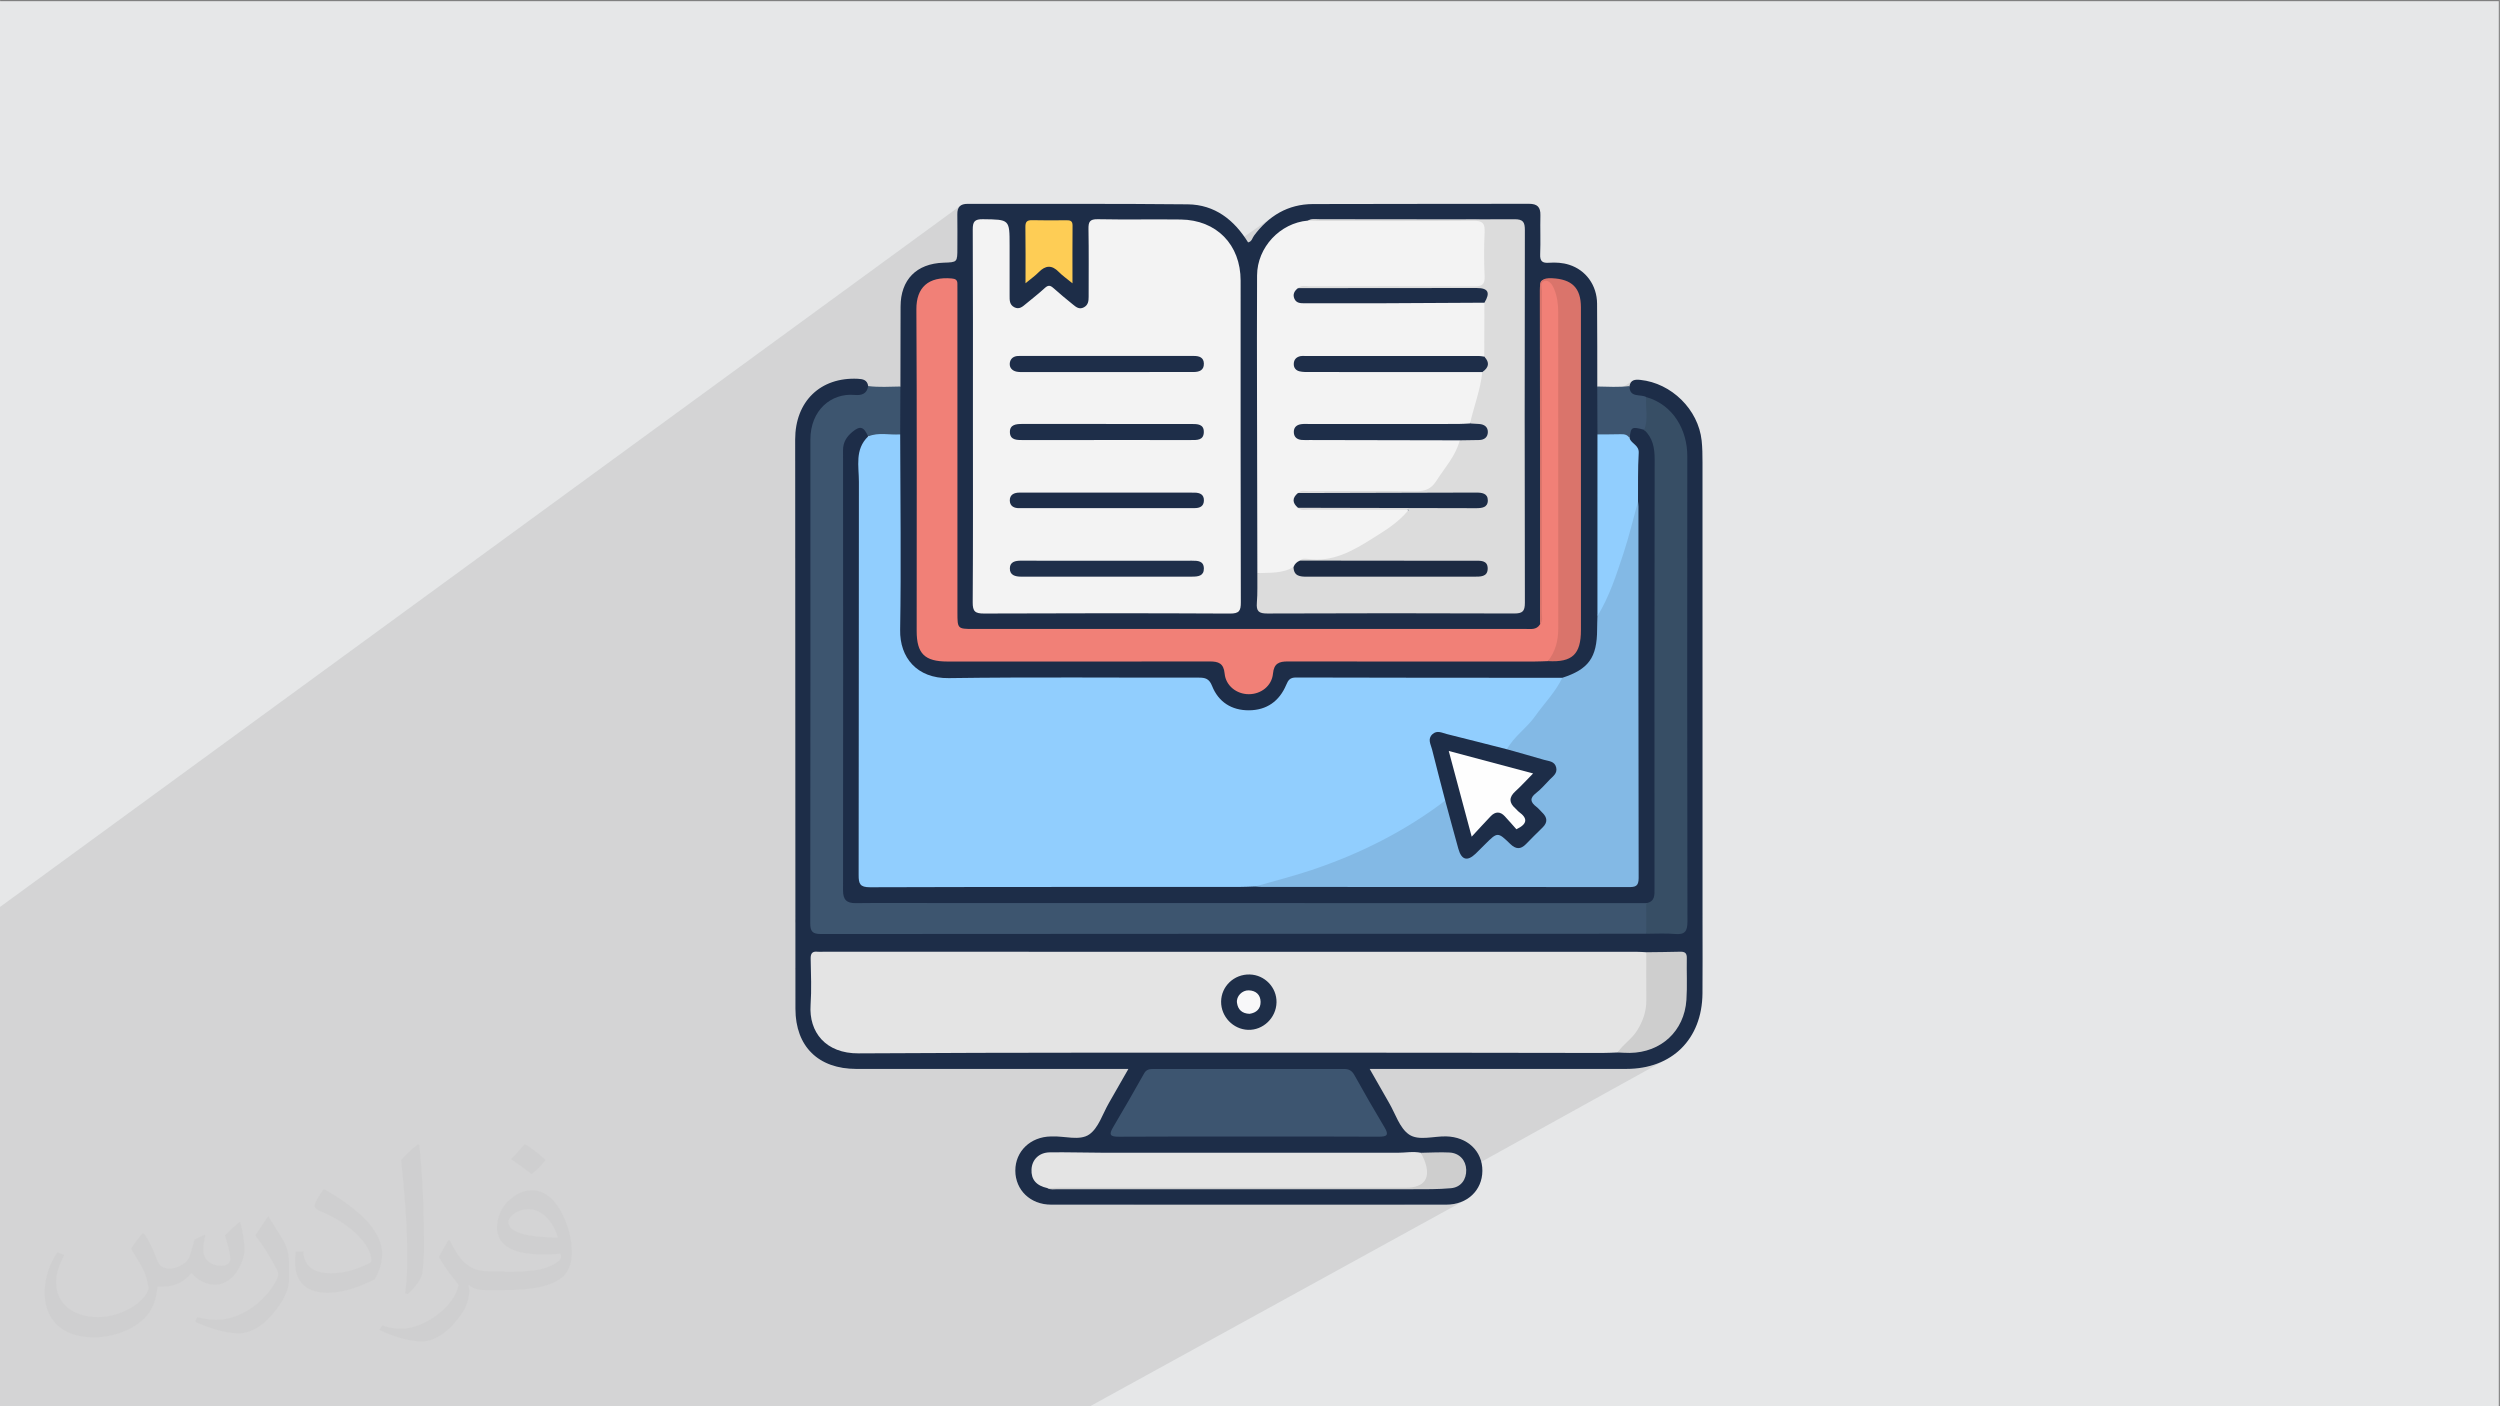 <?xml version="1.0" encoding="UTF-8"?>
<!DOCTYPE svg PUBLIC "-//W3C//DTD SVG 1.1//EN" "http://www.w3.org/Graphics/SVG/1.1/DTD/svg11.dtd">
<!-- Creator: CorelDRAW -->
<svg xmlns="http://www.w3.org/2000/svg" xml:space="preserve" width="3.703in" height="2.083in" version="1.1" style="shape-rendering:geometricPrecision; text-rendering:geometricPrecision; image-rendering:optimizeQuality; fill-rule:evenodd; clip-rule:evenodd"
viewBox="0 0 3703.33 2083.33"
 xmlns:xlink="http://www.w3.org/1999/xlink"
 xmlns:xodm="http://www.corel.com/coreldraw/odm/2003">
 <rect x="0" y="0" width="3703.33" height="2083.33" fill="#808080" stroke="none"/>
 <defs>
  <style type="text/css">
   <![CDATA[
    .fil0 {fill:#E6E7E8}
    .fil19 {fill:#1C2A42;fill-rule:nonzero}
    .fil20 {fill:#1C2C46;fill-rule:nonzero}
    .fil3 {fill:#1D2D48;fill-rule:nonzero}
    .fil16 {fill:#1E2E48;fill-rule:nonzero}
    .fil18 {fill:#1E2E49;fill-rule:nonzero}
    .fil17 {fill:#1F2F4A;fill-rule:nonzero}
    .fil7 {fill:#374E65;fill-rule:nonzero}
    .fil4 {fill:#3D556F;fill-rule:nonzero}
    .fil5 {fill:#3D5570;fill-rule:nonzero}
    .fil12 {fill:#83B9E5;fill-rule:nonzero}
    .fil9 {fill:#91CEFE;fill-rule:nonzero}
    .fil8 {fill:#CECECE;fill-rule:nonzero}
    .fil14 {fill:#DA746B;fill-rule:nonzero}
    .fil13 {fill:gainsboro;fill-rule:nonzero}
    .fil6 {fill:#E4E4E4;fill-rule:nonzero}
    .fil11 {fill:#F18077;fill-rule:nonzero}
    .fil10 {fill:#F3F3F3;fill-rule:nonzero}
    .fil21 {fill:#F8F8F9;fill-rule:nonzero}
    .fil15 {fill:#FECD55;fill-rule:nonzero}
    .fil22 {fill:#FEFEFE;fill-rule:nonzero}
    .fil2 {fill:#373435;fill-opacity:0.031}
    .fil1 {fill:#373435;fill-opacity:0.102}
   ]]>
  </style>
 </defs>
 <g id="Layer_x0020_1">
  <polygon class="fil0" points="-1.67,1.74 3701.66,1.74 3701.66,2084.93 -1.67,2084.93 "/>
  <polygon class="fil1" points="2413.85,571.89 1178.1,1367.01 1178.11,1389.05 1178.13,1415.41 1178.15,1434.59 2414.29,647.43 2414.09,649.37 1178.15,1436.21 1178.15,1441.76 1178.18,1468.12 1178.2,1494.47 1178.6,1504.67 1179.78,1514.31 1181.72,1523.41 1184.41,1531.92 1187.81,1539.85 1191.93,1547.17 1196.74,1553.87 1202.23,1559.93 1208.37,1565.33 1215.15,1570.07 1222.56,1574.12 1230.57,1577.47 1239.18,1580.1 1248.35,1582 1258.08,1583.16 1268.35,1583.55 1280.39,1583.55 1292.43,1583.56 1304.47,1583.56 1316.51,1583.56 1328.56,1583.56 1340.6,1583.56 1352.64,1583.56 1364.68,1583.57 1376.72,1583.57 1388.76,1583.57 1400.81,1583.57 1412.85,1583.57 1424.89,1583.57 1436.93,1583.57 1448.97,1583.57 1461.02,1583.57 1473.06,1583.57 1485.1,1583.57 1497.14,1583.57 1509.19,1583.57 1521.22,1583.57 1533.27,1583.57 1545.31,1583.57 1557.35,1583.57 1569.39,1583.57 1581.43,1583.56 1593.48,1583.56 1605.52,1583.56 1617.56,1583.56 1629.6,1583.56 1641.64,1583.56 1653.69,1583.56 1655.68,1583.56 1657.69,1583.56 1659.75,1583.56 1661.87,1583.56 1664.08,1583.56 1666.41,1583.56 1668.86,1583.56 1671.47,1583.56 1669.53,1586.95 1667.63,1590.3 1665.74,1593.6 1663.89,1596.87 1662.05,1600.09 1660.23,1603.29 1658.43,1606.45 1656.65,1609.58 1654.87,1612.69 1653.11,1615.77 1651.36,1618.84 1649.61,1621.89 1647.87,1624.92 1646.13,1627.94 1644.39,1630.96 1642.64,1633.96 1640.92,1637.04 1639.26,1640.22 1637.65,1643.46 1636.06,1646.74 1634.48,1650.05 1632.9,1653.35 1631.3,1656.62 1629.66,1659.84 1627.97,1662.98 1626.2,1666.02 1624.35,1668.93 1622.4,1671.69 1620.33,1674.28 1618.13,1676.67 1615.77,1678.83 1613.24,1680.74 1504.99,1744.34 1505.04,1744.68 1506.29,1749.59 1507.99,1754.26 1510.14,1758.69 1512.7,1762.83 1515.67,1766.69 1519.01,1770.23 1522.72,1773.43 1526.76,1776.28 1531.12,1778.74 1535.78,1780.81 1540.72,1782.45 1545.93,1783.65 1551.36,1784.39 1557.02,1784.65 1575.32,1784.66 1593.62,1784.67 1611.92,1784.68 1630.22,1784.69 1648.52,1784.7 1666.82,1784.71 1678.67,1784.71 2028.96,1583.56 2041,1583.56 2053.04,1583.56 2065.06,1583.56 2077.06,1583.57 2089.05,1583.57 2101.02,1583.57 2112.98,1583.57 2124.94,1583.57 2136.87,1583.57 2148.8,1583.57 2160.72,1583.57 2172.63,1583.57 2184.52,1583.57 2196.41,1583.58 2208.29,1583.58 2220.16,1583.58 2232.02,1583.58 2243.88,1583.58 2255.73,1583.58 2267.57,1583.58 2279.41,1583.58 2291.24,1583.58 2303.06,1583.57 2314.88,1583.57 2326.7,1583.57 2338.51,1583.57 2350.32,1583.57 2362.13,1583.56 2373.94,1583.56 2385.74,1583.55 2397.55,1583.55 2409.35,1583.54 2421.73,1583.02 2433.55,1581.5 2444.76,1579.01 2455.34,1575.57 2465.26,1571.23 2079.61,1784.69 2087.72,1784.69 2106.02,1784.67 2124.31,1784.66 2142.61,1784.65 2148.31,1784.4 2153.78,1783.67 2159,1782.49 2163.96,1780.87 2168.64,1778.83 1611.71,2084.93 1597.02,2084.93 1537.16,2084.93 1506.15,2084.93 1155.87,2084.93 1040.06,2084.93 925.33,2084.93 908.22,2084.93 878.72,2084.93 862.61,2084.93 826.65,2084.93 810.27,2084.93 455.37,2084.93 242.32,2084.93 159.17,2084.93 156.88,2084.93 -1.67,2084.93 -1.67,1648.57 -1.67,1644.74 -1.67,1637.62 -1.67,1556.6 -1.67,1556.19 -1.67,1521.42 -1.67,1492.9 -1.67,1448.96 -1.67,1418.52 -1.67,1410.38 -1.67,1396.12 -1.67,1387.44 -1.67,1352.84 -1.67,1344.72 1423.67,304.05 1421.53,305.71 1419.93,307.87 1418.82,310.56 1418.2,313.78 1418.05,317.55 1418.09,320.68 1418.13,323.81 1418.16,326.94 1418.18,330.06 1418.19,333.19 1418.2,336.32 1418.19,339.45 1418.19,342.58 1418.18,345.7 1418.17,348.83 1418.15,351.96 1418.14,355.09 1418.13,358.22 1418.12,361.35 1418.11,364.48 1418.11,367.61 1418.07,374.5 1417.79,379.69 1417.04,383.42 1415.56,385.95 1334.56,444.5 1334.27,446.97 1333.97,454.28 1333.95,461.67 1333.93,469.07 1333.91,476.46 1333.89,483.85 1333.88,491.25 1333.86,498.64 1333.85,506.04 1333.83,513.43 1333.82,520.83 1333.81,528.22 1333.8,535.61 1333.79,543.01 1333.78,550.4 1333.77,557.8 1333.76,565.19 1333.74,572.58 1177.83,683.36 1177.83,703.82 1177.84,722.68 1285.89,646.32 1286.46,646.39 1177.84,723.14 1177.84,730.18 1177.84,756.53 1177.84,782.89 1177.85,809.24 1177.85,814.76 1884.94,321.48 1879.95,325.32 1875.13,329.48 1870.48,333.96 1865.99,338.75 1861.67,343.83 1857.51,349.2 1856.65,350.56 1855.88,352.01 1855.13,353.51 1854.32,354.98 1853.37,356.34 1852.18,357.53 1177.85,827.14 1177.85,835.59 1177.86,861.95 1177.87,888.31 1177.87,914.66 1177.88,941.02 1177.89,967.37 1177.9,993.72 1177.91,1020.08 1177.92,1046.44 1177.93,1072.79 1177.94,1099.15 1177.95,1125.5 1177.96,1151.86 1177.98,1178.21 1178,1204.57 1178.01,1230.92 1178.03,1257.28 1178.04,1283.63 1178.06,1309.99 1178.08,1336.34 1178.09,1362.7 1178.09,1362.76 2417.61,564.7 2415.99,566.43 2414.72,568.8 "/>
  <path class="fil2" d="M214.02 1828.24c7,11 12,21 16,32 3,7 5,19 21,19 5,0 11,-1 17,-5 7,-3 12,-9 14,-17l6 -21 15 -7 1 1c-2,8 -3,16 -3,21 0,18 15,24 27,24 7,0 13,-4 13,-10 0,-8 -4,-23 -8,-35 7,-7 14,-14 22,-20l1 1c4,15 6,30 6,40 0,10 -4,20 -8,27 -7,14 -20,25 -36,25 -12,0 -25,-6 -34,-17l-1 0c-9,11 -22,20 -43,20l-7 0c-1,14 -4,24 -9,33 -13,25 -50,42 -85.01,42 -49,0 -73.01,-28 -73.01,-66 0,-23 8,-45 19,-60l10 4c-7,14 -12,27 -12,40 0,35 29,52 62,52 31,0 68.01,-19 75.01,-42 -3,-25 -12,-36 -26,-59 4,-7 10,-15 17,-23l1 0 0 0 0 0 0 0 2 1 0 0 0 0 0 0 0 0 0 0 0 0 0 0 0 0 0 0 0 0 0.02 -0.01 -0.01 0.01zm564.05 -133.01c10,6 20,14 30,23 -6,8 -12,15 -21,21 -10,-8 -20,-15 -30,-22 7,-8 14,-15 20,-22l0 0 0 0 0 0 1 0 0 0 0 0 0 0zm5 96.01c-17,0 -30,11 -30,19 0,17 33,23 73.01,23 -5,-20 -22,-42 -43,-42l0 0 -0.01 0zm-37 93.01c22,0 41,-1 55,-4 16,-4 30,-12 30,-18 0,-2 0,-3 -1,-5 -9,1 -19,1 -29,1 -29,0 -52,-7 -61,-23 -2,-5 -4,-10 -4,-16 0,-16 7,-32 19,-42 10,-9 21,-14 33,-14 20,0 37,16 48,42 6,14 11,30 11,51 0,14 -4,25 -12,34 -16,15 -45,21 -90.01,21l-20 0 0 0 -5 0c-11,0 -19,-2 -25,-7l-1 0c0,3 1,5 1,7 0,10 -3,23 -10,33 -20,30 -42,43 -60,43 -19,0 -42,-7 -63,-17l4 -7c7,3 16,5 29,5 34,0 78.01,-33 84.01,-64 -1,-3 -4,-6 -7,-10 -10,-12 -16,-22 -22,-32 5,-10 10,-18 14,-25l2 0c14,29 28,46 57,46l5 0 0 0 21 0 0 0 0 0 0 0 -3 1 0 0 0 0 0 0zm-146.01 31c2,-14 3,-29 3,-43l0 -21c0,-39 -5,-96.01 -9,-133.01 7,-8 17,-17 25,-23l2 1c5,47 7,101.01 7,151.01 0,13 -1,26 -2,35 -1,12 -8,21 -22,35l-3 -1 0 0 0 0 0 0 -1 -1 0 0 0 0 0 0zm-151.02 -62.01c1,18 10,33 41,33 20,0 36,-5 55,-14 3,-1 5,-3 5,-5 0,-12 -9,-27 -24,-41 -14,-13 -34,-25 -52,-32 -6,-3 -8,-5 -8,-8 0,-5 7,-16 13,-24l2 0c20,11 43,27 60,44 15,16 25,33 25,51 0,13 -4,26 -11,38 -22,11 -46,20 -70.01,20 -29,0 -48,-14 -48,-45 0,-3 0,-9 1,-16l10 0 0 0 0 0 0 0 1 -1 0 0 0 0 0 0 0 0 0.01 0zm-52 -52l18 29c7,11 13,22 13,41l0 24c0,19 -12,39 -32,60 -15,14 -29,20 -42,20 -19,0 -40,-6 -65,-17l3 -7c8,2 17,4 28,4 36,0 72.01,-26 89.01,-58 2,-4 3,-7 3,-9 0,-4 -2,-8 -4,-11 -9,-17 -19,-33 -30,-47 6,-9 12,-18 18,-27l1 0 0 -2 0 0 0 0 0 0 0 0 -0.01 0z"/>
  <g id="_2043088155408">
   <g>
    <path class="fil3" d="M2413.84 571.9c1.78,-9.3 8.11,-9.93 16,-9.12 46.17,4.72 86.01,43.81 90.93,89.97 1.12,10.53 1.24,21.2 1.24,31.8 0.07,228.07 0.05,456.14 0.05,684.2 0,34.35 0.25,68.7 -0.08,103.04 -0.65,67.65 -45.13,111.71 -112.64,111.75 -125.9,0.07 -251.81,0.02 -380.39,0.02 10.15,17.79 19.36,34.18 28.81,50.43 9.38,16.11 15.53,37.14 29.48,46.7 14.11,9.68 36.19,2.42 54.78,2.8 31.57,0.63 54.11,21.74 53.9,51.15 -0.21,28.76 -22.39,49.99 -53.31,50.01 -195.2,0.13 -390.4,0.13 -585.59,-0 -30.72,-0.02 -52.97,-21.63 -53.01,-50.39 -0.04,-28.73 22.42,-50.26 52.85,-50.67 0.5,-0 1.01,0.02 1.52,-0 18.61,-0.83 40.75,6.78 54.87,-2.84 13.95,-9.5 20.03,-30.64 29.4,-46.78 9.31,-16.04 18.42,-32.19 28.83,-50.4 -7.18,0 -12.48,0 -17.78,0 -128.44,0 -256.89,0.02 -385.34,-0.01 -56.16,-0.02 -90.1,-33.3 -90.15,-89.08 -0.23,-281.12 -0.36,-562.24 -0.36,-843.36 0,-56.57 37.49,-92.57 92.64,-89.98 7.66,0.35 14.19,1.63 15.53,10.76 2.92,8.11 -1.8,12.28 -8.11,15.52 -2.72,1.39 -5.79,1.7 -8.8,2.11 -49.41,6.75 -63.75,23.14 -63.77,73.62 -0.07,230 -0.03,460.01 -0.02,690.01 0,4.55 0.08,9.09 0.29,13.64 0.35,7.41 4.21,10.84 11.46,11.28 7.07,0.43 14.15,0.34 21.22,0.34 393.28,0.02 786.56,0.01 1179.85,0.02 6.57,0 13.15,-0.31 19.7,0.4 14.15,-0.62 28.31,-0.38 42.46,-0.22 10.38,0.11 14.83,-4.55 14.35,-14.66 -0.14,-3.02 0.04,-6.07 0.04,-9.1 0,-224.06 -0.04,-448.12 0.06,-672.18 0.01,-27.88 -6,-53.06 -27.43,-72.85 -8.41,-7.77 -18.3,-12.47 -28.63,-16.66 -5.84,-1.44 -11.73,-2.78 -17.35,-4.91 -7.7,-2.91 -11.43,-7.97 -7.48,-16.37z"/>
    <path class="fil3" d="M1333.74 572.59c0.07,-39.44 0.11,-78.87 0.23,-118.3 0.13,-40 23.48,-63.8 63.79,-65.13 20.35,-0.67 20.35,-0.67 20.35,-21.55 0,-16.68 0.23,-33.37 -0.06,-50.05 -0.19,-10.8 4.36,-15.59 15.37,-15.57 108.65,0.23 217.31,-0.44 325.96,0.72 40.09,0.43 68.82,22.98 89.43,56.41 5.63,-1.22 6.2,-6.52 8.71,-9.91 21.76,-29.41 50.3,-46.76 87.31,-46.9 106.68,-0.43 213.36,-0.09 320.04,-0.38 12.44,-0.03 17.31,4.84 17,17.12 -0.5,19.2 0.46,38.44 -0.35,57.62 -0.44,10.35 3.24,13.3 12.98,12.6 10.07,-0.72 20.26,-0.1 30.02,3 24.66,7.83 41.05,30.26 41.3,57.46 0.37,40.95 0.23,81.91 0.31,122.85 5.73,7.3 4.56,15.96 4.58,24.29 0.03,15.35 0.48,30.71 -0.28,46.06 0.56,88.83 0.88,177.67 -0.17,266.48 0.36,10.09 -0,20.2 -0.09,30.31 -0.32,37.05 -21.23,61.63 -57.91,68.33 -33.88,1.38 -67.77,0.53 -101.65,0.59 -91.56,0.15 -183.11,0.27 -274.66,-0.18 -14.54,-0.07 -23.96,3.7 -31.89,17.13 -24.91,42.19 -83.88,41.89 -108.57,-0.51 -7.56,-12.98 -16.63,-16.63 -30.6,-16.59 -116.84,0.35 -233.69,0.2 -350.53,0.2 -6.57,0 -13.15,0.12 -19.72,-0.13 -38.3,-1.42 -64.97,-27.39 -65.16,-65.73 -0.49,-100.15 -0.58,-200.3 0.02,-300.45 -0.78,-17.56 -0.27,-35.13 -0.28,-52.69 0,-6.07 0.46,-12.09 4.55,-17.1z"/>
    <path class="fil4" d="M1333.74 572.59c-0.1,23.63 -0.2,47.27 -0.31,70.9 -16.38,6.54 -33.2,4.38 -50.02,2.57 -13.47,-5.93 -24.04,-0.74 -28.11,14.09 -1.75,6.38 -1.44,13.04 -1.44,19.61 -0.02,208.32 -0.02,416.63 0,624.95 0,4.55 0.17,9.09 0.42,13.64 0.5,9.15 5.18,13.71 14.31,14.2 7.08,0.38 14.15,0.35 21.23,0.35 373.15,0.01 746.3,-0 1119.46,0.09 9.96,0 20.32,-1.89 29.66,3.73 6.91,15.56 7.28,31.09 -0.21,46.58 -407.54,0.04 -815.09,0.02 -1222.63,0.38 -12.89,0.01 -15.93,-4.02 -15.91,-16.34 0.33,-238.66 0.28,-477.32 0.22,-715.98 -0.01,-43.74 30.72,-69.37 65.54,-66.29 10.09,0.89 18.27,-1.33 20.05,-13.17 15.89,2.07 31.82,0.92 47.74,0.69z"/>
    <path class="fil5" d="M2366.41 643.48c-0.1,-23.63 -0.21,-47.27 -0.31,-70.9 15.92,0.24 31.86,1.39 47.75,-0.69 -0.07,18.15 16.23,11.42 24.85,16.36 7.17,15.87 6.55,31.89 1,48 -9.02,4.15 -21.41,1.71 -26.63,13.47 -15.12,-5.34 -31.82,1.16 -46.65,-6.25z"/>
    <path class="fil6" d="M2396.24 1559.17c-7.57,0.25 -15.14,0.72 -22.71,0.71 -129.49,-0.12 -258.98,-0.46 -388.47,-0.43 -237.74,0.05 -475.48,-0.42 -713.22,1.05 -48.8,0.3 -73.92,-31.37 -71.15,-71.89 1.55,-22.66 0.56,-45.51 0.13,-68.27 -0.15,-7.84 2.29,-11.35 10.3,-10.41 2.5,0.29 5.05,0.04 7.58,0.04 401.64,0 803.27,-0 1204.91,0.03 5.04,0 10.08,0.44 15.11,0.67 1.24,1.58 2.91,3.2 2.96,5.15 0.81,31.91 6.19,64.18 -4.41,95.38 -7.18,21.13 -21.29,37.18 -41.05,47.98z"/>
    <path class="fil7" d="M2435.61 636.75c6.62,-15.81 1.49,-32.37 3.08,-48.5 40.34,11.5 60.85,49.1 60.81,87.39 -0.21,229.89 -0.24,459.78 0.22,689.67 0.03,14.7 -4.02,19.59 -18.58,18.31 -14.04,-1.23 -28.27,-0.31 -42.42,-0.33 -0.02,-15.11 -0.03,-30.22 -0.04,-45.33 6.48,-10.8 7.46,-22.59 7.45,-34.93 -0.15,-206.16 -0.33,-412.31 0.3,-618.47 0.06,-17.4 -6.85,-32 -10.83,-47.84z"/>
    <path class="fil5" d="M1849.8 1683.74c-64.14,0.02 -128.28,-0.23 -192.43,0.23 -13.02,0.09 -15.13,-2.92 -8.45,-14.13 15.72,-26.38 30.92,-53.08 46,-79.84 3.41,-6.05 8.36,-6.36 14.08,-6.35 93.94,0.06 187.88,0.13 281.82,-0.03 7.46,-0.02 11.82,2.44 15.54,9.13 14.43,25.95 29.24,51.71 44.5,77.18 6.93,11.57 3.94,14.08 -8.65,14 -64.14,-0.43 -128.28,-0.2 -192.43,-0.18z"/>
    <path class="fil6" d="M1551.6 1760.11c-16.61,-3.63 -24.35,-12.75 -23.61,-27.76 0.71,-14.35 11.02,-24.93 26.82,-25.21 25.24,-0.44 50.5,0.5 75.74,0.51 146.53,0.07 293.06,0 439.58,0.09 11.58,0.01 23.17,-2.39 34.74,0.04 13.4,9.81 15,23.1 10.85,37.83 -2.9,10.31 -9.05,15.72 -20.79,15.71 -179.14,-0.23 -358.28,-0.15 -537.43,-0.16 -2.04,0 -4.01,-0.26 -5.9,-1.06z"/>
    <path class="fil8" d="M2396.24 1559.17c8.12,-12.15 21.08,-19.87 28.89,-32.48 8.68,-14.01 13.82,-28.64 13.67,-45.22 -0.22,-23.59 -0.06,-47.2 -0.07,-70.8 16.66,-0.22 33.32,-0.29 49.97,-0.75 6.76,-0.19 10.23,1.6 10.07,9.25 -0.43,20.71 0.83,41.51 -0.57,62.15 -3.13,46.22 -37.53,77.9 -83.84,78.51 -6.04,0.08 -12.08,-0.42 -18.12,-0.65z"/>
    <path class="fil8" d="M1551.6 1760.11c6.55,-0.23 13.1,-0.66 19.65,-0.66 170.64,-0.04 341.28,-0.03 511.91,-0.03 27.34,0 37.03,-14.64 26.84,-40.69 -1.46,-3.75 -3.41,-7.31 -5.13,-10.96 14.11,-0.2 28.25,-1.13 42.3,-0.4 14.72,0.76 24.34,11.44 24.81,25.46 0.48,14.39 -7.82,26.07 -22.54,27.42 -19.04,1.74 -38.29,1.5 -57.45,1.52 -175.2,0.09 -350.4,0.07 -525.6,0 -4.94,0 -10.13,1.2 -14.79,-1.66z"/>
    <path class="fil9" d="M1286 646.58c15.45,-6.61 31.64,-1.83 47.43,-3.09 0.17,96.55 1.59,193.12 -0.06,289.64 -0.7,40.85 24.71,72.14 72.07,71.46 123.33,-1.76 246.7,-0.51 370.05,-0.74 9.88,-0.02 15.64,1.37 20.02,12.4 9.43,23.72 28.9,36.15 54.53,36.02 26.29,-0.13 45.06,-13.43 55.24,-37.62 3.05,-7.24 5.63,-11 14.67,-10.98 131.44,0.44 262.87,0.38 394.31,0.44 3.45,4.05 1.02,7.73 -1.21,10.9 -24.47,34.85 -50.5,68.4 -82.07,97.29 -27.35,-2.02 -52.64,-13.01 -79.25,-18.26 -8.55,-1.69 -17.78,-9.15 -25.66,-1.56 -7.53,7.25 0.03,16.13 1.35,24.2 3.81,23.31 15.11,44.94 15.62,69.03 -3.41,7.93 -10.67,11.83 -17.26,16.37 -73.8,50.76 -154.22,86.74 -241.35,107.61 -10.28,2.46 -20.44,5.35 -30.77,7.78 -7.57,1.18 -15.16,0.97 -22.74,0.98 -175.9,0.02 -351.8,0.02 -527.7,0 -33.9,-0.01 -34.93,-1.05 -34.94,-34.74 -0.01,-199.65 -0.02,-399.31 0.01,-598.96 0,-15.44 0.03,-30.91 17.69,-38.18z"/>
    <path class="fil10" d="M1441.19 616.1c0,-92 0.21,-184 -0.26,-276 -0.06,-11.77 2.77,-15.52 15.04,-15.35 39.56,0.53 39.56,0 39.56,38.93 0,24.78 0,49.56 0,74.35 0,6.63 -0.26,13.37 6.89,17.11 7.47,3.91 12.42,-0.99 17.48,-5.15 9.38,-7.7 18.93,-15.22 27.87,-23.39 4.74,-4.33 7.88,-4.15 12.53,0.05 9.37,8.47 19.22,16.41 29,24.42 4.7,3.86 9.48,7.88 16.29,4.2 6.38,-3.44 7.03,-9.27 7.03,-15.55 -0.03,-33.38 0.37,-66.77 -0.24,-100.14 -0.19,-10.6 1.56,-15.09 13.77,-14.84 40.95,0.84 81.93,-0.07 122.89,0.45 53.15,0.67 88.72,37.29 88.73,90.52 0.01,158.81 -0.16,317.61 0.3,476.42 0.04,12.87 -2.39,16.9 -16.25,16.83 -121.38,-0.63 -242.76,-0.59 -364.14,-0.05 -13.29,0.06 -16.93,-3.11 -16.83,-16.66 0.64,-92.04 0.33,-184.09 0.33,-276.14z"/>
    <path class="fil10" d="M1862.56 849.07c-0.17,-85.41 -0.39,-170.81 -0.5,-256.21 -0.08,-61.66 -0.28,-123.32 0.08,-184.98 0.24,-41.54 34.11,-77.57 75.2,-81.07 3.83,-1.92 7.94,-1.15 11.93,-1.15 78.78,-0.05 157.57,-0.05 236.35,-0.02 15.4,0 17.52,1.69 18.02,17 0.69,21.2 0.52,42.43 0.1,63.63 -0.37,18.72 -3.75,22.09 -22.45,22.15 -77.77,0.23 -155.55,0.04 -233.32,0.15 -6.97,0.01 -14.24,-1.3 -20.46,3.3 -5.19,5.1 -4.2,8.88 2.63,10.81 5.88,1.67 12.03,1.07 18.07,1.07 75.67,0.03 151.33,-0.04 227,0.09 8.43,0.02 17.29,-1.48 24.8,4.33 6.14,26.46 6.02,52.92 0.13,79.39 -7.39,6.05 -16.3,4.56 -24.74,4.57 -74.84,0.14 -149.69,0.07 -224.53,0.09 -6.06,0 -12.14,-0.17 -18.15,0.92 -3.65,0.67 -7.48,1.89 -7.71,6.01 -0.3,5.25 4.18,6.21 8.29,6.93 5.51,0.97 11.09,0.78 16.64,0.78 73.33,0.02 146.66,-0.02 219.98,0.06 8.04,0.01 16.22,-0.86 23.98,2.31 3,1.46 4.81,4.22 4.39,7.21 -3.54,25.56 -6.68,51.28 -22.03,73.32 -7.69,3.4 -15.87,2.52 -23.9,2.53 -68.16,0.08 -136.33,-0.11 -204.49,0.23 -7.92,0.04 -21.82,-3.18 -21.84,6.63 -0.02,11.75 14.08,7.63 22.18,7.68 63.11,0.42 126.23,0.19 189.34,0.28 8.01,0.01 16.22,-1.02 23.81,2.83 6.38,5.81 3.53,12.17 0.35,17.89 -10.57,19.02 -22.4,37.22 -36.23,54.11 -6.89,8.41 -15.67,10.02 -25.69,10 -50.56,-0.09 -101.11,-0.07 -151.67,-0.01 -6.56,0.01 -13.15,-0.54 -19.59,0.83 -10.04,5.37 -10.6,11.08 -0.57,17.17 44.43,2.3 88.83,0.17 133.2,1.13 8.63,0.19 21.49,-4.3 24.63,5.38 3.19,9.84 -8.99,15.5 -16.28,21.28 -19.44,15.4 -40.64,28.18 -62.48,39.83 -18.44,9.84 -37.67,16.92 -59.3,14.61 -5.9,-0.63 -12.12,-0.99 -17.91,1.44 -5.36,2.27 -9.07,6.65 -13.27,10.43 -17.41,7.85 -35.11,12.82 -53.98,5.03z"/>
    <path class="fil11" d="M2293.06 979.41c-6.56,0.2 -13.13,0.58 -19.69,0.58 -121.89,0.04 -243.78,0.12 -365.67,-0.1 -13,-0.02 -20.56,2.87 -21.98,18.03 -1.72,18.27 -17.77,30.5 -35.82,30.49 -17.93,0 -34.11,-12.4 -35.81,-30.55 -1.42,-15.2 -9.09,-17.99 -22.05,-17.97 -129.47,0.21 -258.95,0.15 -388.42,0.11 -33.95,-0.01 -45.74,-11.65 -45.75,-45.29 -0.03,-158.81 0.49,-317.62 -0.43,-476.42 -0.19,-32.65 17.88,-48.81 52.3,-45.78 5.49,0.48 8.58,2.14 8.45,8.01 -0.09,4.04 0.04,8.09 0.04,12.13 0,158.3 -0,316.61 0.01,474.91 0,23.87 0.28,24.19 23.41,24.19 272.59,0.01 545.19,0.02 817.78,-0.03 7.9,0 16.54,1.84 21.86,-6.76 2.22,-5.37 1.13,-11 1.13,-16.5 0.07,-159.32 0,-318.65 0.26,-477.97 0.01,-5.6 -4.55,-14.67 5.29,-16.3 8.27,-1.37 14.24,4.45 17.81,11.69 5.48,11.11 7.17,23.2 7.19,35.4 0.23,157.3 0.37,314.6 -0.17,471.9 -0.06,17.52 -1.17,35.97 -19.74,46.24z"/>
    <path class="fil12" d="M2232.32 1110c10.43,-19.2 29.23,-31.24 41.63,-48.84 13.41,-19.03 30.17,-35.68 40.31,-57.03 39.08,-12.62 51.59,-30.07 51.64,-71.91 0.01,-6.51 0.31,-13.02 0.48,-19.52 4.22,-17.82 12.79,-34.01 19.31,-50.96 12.74,-33.09 23.83,-66.65 31.12,-101.39 1.04,-4.95 1.82,-10.04 4.59,-14.37 3.44,-5.39 6.2,-3.79 8.36,1.21 2.43,7.93 1.78,16.07 1.78,24.13 0.04,170.93 0.04,341.86 0.02,512.8 -0,33.13 -1.24,34.38 -33.78,34.38 -170.43,0.02 -340.85,0.06 -511.28,-0.1 -9.34,-0.01 -19.42,2.35 -27.52,-5.07 27.84,-8.03 56.01,-15.08 83.46,-24.27 71.46,-23.94 138.23,-57.24 198.42,-103.06 7.3,4.55 7.99,12.57 9.87,19.71 4.23,16.13 8.15,32.34 13.02,48.29 4.33,14.15 10.28,15.7 21.45,5.54 7.85,-7.13 15.24,-14.78 22.6,-22.42 7.61,-7.89 14.62,-7.68 21.91,0.21 2.39,2.59 5.1,4.91 7.57,7.44 7.85,8.06 15.56,8.26 23.52,0.05 5.98,-6.16 12.07,-12.23 18.22,-18.22 8.18,-7.97 8.14,-15.79 -0.16,-23.45 -21.1,-19.49 -15.79,-21.02 0.95,-38 3.55,-3.6 7.19,-7.11 10.7,-10.74 14.7,-15.19 13.32,-20.61 -6.64,-25.87 -13.19,-3.48 -26.54,-6.36 -39.49,-10.72 -4.66,-1.57 -10.2,-1.86 -12.06,-7.8z"/>
    <path class="fil13" d="M1922.7 426.9c5.08,-5.02 11.49,-2.82 17.29,-2.83 81.26,-0.15 162.51,-0.32 243.76,0.15 11.65,0.07 16.05,-2.67 15.49,-15.04 -0.99,-21.66 -1.05,-43.43 0.01,-65.08 0.65,-13.15 -2.99,-17.18 -16.66,-17.06 -76.2,0.69 -152.41,0.34 -228.62,0.31 -5.54,0 -11.08,-0.35 -16.62,-0.53 5.65,-3.21 11.86,-2 17.82,-2 96.03,0.02 192.06,0.43 288.08,-0.04 13.13,-0.06 15.64,4.23 15.61,16.35 -0.36,183.92 -0.38,367.85 0.03,551.77 0.03,12.64 -3.41,16 -16,15.95 -121.8,-0.47 -243.61,-0.49 -365.42,0.03 -12.79,0.06 -16.67,-3.35 -15.63,-15.89 1.2,-14.56 0.56,-29.27 0.72,-43.92 18.22,-0.91 36.91,0.95 53.57,-9.1 9.68,8.41 20.92,10.73 33.63,10.67 74.33,-0.34 148.67,-0 223,-0.39 8.22,-0.04 22.4,3.76 22.28,-8.04 -0.09,-9.72 -14.03,-6.3 -21.94,-6.34 -74.33,-0.33 -148.67,-0.11 -223,-0.3 -8.33,-0.02 -17.41,2.08 -24.37,-5.09 3.23,-3.35 7.53,-3.04 11.38,-2.49 36.67,5.24 66.53,-11.67 95.55,-30.04 18.47,-11.69 37.79,-22.72 54.15,-42.68 -12.34,0 -22.11,0 -31.87,0 -38.83,0 -77.66,0.07 -116.49,-0.09 -5.31,-0.02 -11.22,1.93 -15.73,-2.93 7.08,-6.85 16.09,-4.92 24.44,-4.94 74.7,-0.18 149.39,0.01 224.09,-0.26 8.09,-0.03 22.89,2.57 22.56,-4.93 -0.49,-11.02 -14.59,-6.22 -22.66,-6.28 -74.7,-0.44 -149.4,-0.17 -224.09,-0.36 -8.33,-0.02 -17.37,1.96 -24.36,-5.09 4.56,-4.76 10.45,-2.82 15.77,-2.84 52.46,-0.14 104.94,-0.64 157.39,0.29 13.99,0.24 23.91,-2.93 31.47,-14.83 12.55,-19.76 28.94,-37.26 35.14,-60.69 6.52,-6.9 15.1,-3.45 22.77,-4.51 5.47,-0.76 12.11,-0.51 12.44,-7.95 0.3,-6.61 -5.91,-7.09 -10.74,-8.27 -3.38,-0.83 -7.04,-1.01 -9.28,-4.28 5.73,-25.45 15.48,-49.94 18.16,-76.13 2.44,-7.42 5.13,-14.81 2.9,-22.82 0.07,-26.65 0.15,-53.3 0.22,-79.94 -0.32,-15.63 -10.78,-16.54 -22.85,-16.52 -76.33,0.14 -152.65,0.17 -228.98,-0.03 -8.33,-0.02 -17.39,2.06 -24.41,-4.98z"/>
    <path class="fil14" d="M2293.06 979.41c11,-14.1 15.26,-30.15 15.24,-47.94 -0.15,-156.25 -0.11,-312.5 -0.05,-468.75 0,-12.22 -1.52,-24.22 -6.37,-35.32 -2.5,-5.73 -6.91,-13.13 -14.33,-11 -6.63,1.91 -3.35,9.73 -3.36,14.83 -0.17,158.78 -0.11,317.56 -0.24,476.33 -0,5.82 2.17,12.22 -2.67,17.39 0.02,-164.87 0.24,-329.73 -0.29,-494.59 -0.05,-14.67 3.65,-18.94 18.35,-18.18 29.05,1.51 42.56,14.06 42.57,43.2 0.06,159.3 0.05,318.6 0.03,477.91 -0.01,36.15 -12.84,48.2 -48.88,46.12z"/>
    <path class="fil9" d="M2426.48 742.9c-7.07,25.55 -13.15,51.43 -21.46,76.57 -10.56,31.96 -20.85,64.2 -38.65,93.23 0.01,-89.74 0.02,-179.48 0.02,-269.21 11.33,-0.05 22.67,0.15 33.99,-0.24 5.81,-0.2 10.68,0.59 13.69,6.13 9.41,2.3 15.32,8.71 16.06,17.83 1.87,23.05 1.89,46.19 -0.04,69.28 -0.21,2.55 -1.64,4.71 -3.62,6.42z"/>
    <path class="fil15" d="M1519.09 419.65c0,-30.04 0.28,-56.68 -0.17,-83.31 -0.13,-8.06 2.63,-10.39 10.38,-10.17 16.61,0.48 33.24,0.23 49.86,0.11 5.55,-0.04 9.71,0.34 9.63,7.83 -0.29,27.47 -0.11,54.94 -0.11,85.61 -8.41,-6.92 -14.94,-11.41 -20.39,-16.97 -10.37,-10.6 -19.67,-9.69 -29.65,0.5 -5.17,5.28 -11.34,9.57 -19.57,16.39z"/>
    <path class="fil3" d="M2426.48 742.9c0.23,-23.96 -0.41,-47.97 1.05,-71.86 0.72,-11.7 -10.77,-13.44 -13.45,-21.67 1.7,-16.95 3.02,-17.72 21.52,-12.62 12.76,11.91 15.57,26.68 15.54,43.75 -0.41,211.75 -0.27,423.5 -0.24,635.24 0,9.74 1.17,19.94 -12.22,22.23 -352.41,-0.05 -704.83,-0.1 -1057.24,-0.16 -37.92,-0 -75.85,-0.31 -113.76,0.16 -13.64,0.17 -18.91,-5.15 -18.9,-18.83 0.22,-217.41 0.21,-434.83 0,-652.24 -0.01,-12 5.52,-20.15 13.94,-27.13 11.42,-9.46 16.84,-7.77 23.26,6.8 -20.15,19.3 -13.67,44.26 -13.7,67.47 -0.26,194.13 -0.04,388.26 -0.39,582.4 -0.02,12.86 1.94,18.03 16.86,17.98 181.49,-0.6 362.99,-0.39 544.48,-0.43 8.58,0 17.16,-0.44 25.74,-0.68 3.52,0.24 7.04,0.68 10.55,0.68 180.91,0.02 361.82,-0.05 542.73,0.18 10.1,0.01 15.21,-0.83 15.18,-13.45 -0.44,-183.43 -0.29,-366.87 -0.31,-550.31 0,-2.51 -0.42,-5.02 -0.65,-7.52z"/>
    <path class="fil16" d="M1890.95 1484.97c-0.46,22.85 -19.88,41.52 -42.31,40.67 -22.04,-0.83 -39.95,-19.64 -39.78,-41.75 0.19,-22.76 19.2,-40.83 42.35,-40.26 22.27,0.55 40.19,19.2 39.74,41.34z"/>
    <path class="fil3" d="M2232.32 1110c18.35,5.2 36.75,10.25 55.04,15.66 6.94,2.05 15.64,1.83 17.91,11.35 2.03,8.54 -4.46,12.73 -9.31,17.67 -6.71,6.84 -12.94,14.35 -20.47,20.15 -10.12,7.79 -8.23,13.77 0.59,20.5 3.18,2.43 5.69,5.71 8.59,8.51 7.54,7.25 8.27,14.45 0.39,22.08 -8.33,8.07 -16.51,16.31 -24.61,24.61 -7.96,8.15 -15.01,7.68 -23.26,-0.31 -18.63,-18.04 -18.89,-17.78 -37.35,0.63 -4.64,4.63 -9.21,9.34 -13.96,13.86 -12.34,11.74 -20.89,9.36 -25.56,-7.35 -6.63,-23.75 -12.99,-47.57 -19.46,-71.37 -6.54,-25.26 -13.25,-50.46 -19.5,-75.79 -1.82,-7.39 -7.16,-15.39 0.6,-22.53 6.92,-6.37 14.35,-1.92 21.39,-0.18 29.69,7.35 59.31,14.98 88.96,22.51z"/>
    <path class="fil17" d="M1639.9 830.69c41.97,0 83.93,0.06 125.9,-0.05 8.61,-0.02 17.35,0.27 17.52,11.48 0.16,11.16 -8.57,12.13 -17.18,12.13 -84.44,0 -168.87,-0.04 -253.31,0.04 -9.07,0.01 -17.24,-2.19 -16.94,-12.57 0.27,-9.46 8.15,-11.16 16.61,-11.12 42.47,0.19 84.94,0.09 127.41,0.09z"/>
    <path class="fil18" d="M1638.96 551.17c-40.46,0.01 -80.92,0.02 -121.38,-0.01 -4.03,-0 -8.2,0.26 -12.07,-0.65 -5.91,-1.39 -10.13,-5.45 -9.76,-11.79 0.35,-6.02 3.98,-10.23 10.4,-11.19 1.49,-0.22 3.02,-0.19 4.54,-0.19 85.98,-0 171.95,0.02 257.93,-0.02 8,-0 14.53,2.27 14.72,11.34 0.22,10.03 -7.05,12.45 -15.42,12.46 -42.98,0.06 -85.97,0.03 -128.96,0.04z"/>
    <path class="fil18" d="M1639.65 651.87c-41.48,0 -82.95,-0.07 -124.43,0.06 -9.04,0.03 -18.96,0.01 -19.26,-11.55 -0.3,-11.54 9.33,-12.33 18.57,-12.32 83.46,0.09 166.91,0.06 250.37,0.04 8.98,-0 18.74,0.08 18.34,12.33 -0.4,12.15 -10.38,11.46 -19.17,11.46 -41.48,-0.04 -82.95,-0.02 -124.43,-0.02z"/>
    <path class="fil3" d="M1639.41 752.78c-39.91,0 -79.82,0 -119.73,0 -3.03,0 -6.07,-0.13 -9.09,0 -8.21,0.38 -14.7,-2.85 -14.78,-11.38 -0.07,-8.53 6.31,-11.67 14.56,-11.64 26.78,0.13 53.55,0.03 80.33,0.03 56.08,-0 112.16,0 168.24,0 3.54,0 7.07,-0 10.61,0.03 8.06,0.09 14.24,2.81 13.83,12.09 -0.37,8.3 -6.22,10.82 -13.62,10.83 -17.18,0.02 -34.35,0.03 -51.53,0.04 -26.27,0 -52.54,0 -78.81,0z"/>
    <path class="fil18" d="M2198.73 528.37c8.57,8.82 6.61,16.3 -2.9,22.82 -85.27,-0 -170.54,0 -255.81,-0.05 -5.01,-0 -10.18,0.12 -14.98,-1.03 -5.23,-1.25 -8.69,-5.03 -8.54,-11 0.16,-6.5 3.79,-10.17 9.88,-11.51 1.94,-0.43 4.02,-0.25 6.04,-0.25 86.28,-0 172.56,-0 258.84,0.06 2.49,0 4.99,0.63 7.48,0.96z"/>
    <path class="fil18" d="M2177.67 627.31c4.5,0.26 9.01,0.5 13.51,0.8 7.54,0.5 12.92,4.35 12.84,11.96 -0.08,7.47 -5.13,11.66 -12.89,11.8 -9.55,0.17 -19.1,0.31 -28.65,0.46 -74.18,-0.15 -148.35,-0.3 -222.53,-0.46 -4.04,-0.01 -8.11,0.25 -12.1,-0.16 -6.89,-0.71 -11.24,-4.5 -11.29,-11.72 -0.06,-7.38 4.65,-10.85 11.39,-11.67 3.98,-0.48 8.06,-0.2 12.1,-0.2 73.18,-0.01 146.35,0.01 219.53,-0.04 6.03,-0 12.07,-0.5 18.1,-0.76z"/>
    <path class="fil19" d="M1925.73 830.48c65.68,0.07 131.36,0.15 197.05,0.21 20.21,0.02 40.43,0.02 60.64,-0 9.15,-0.01 20.46,-1.23 20.37,11.67 -0.09,12.53 -11.16,11.94 -20.48,11.94 -82.37,-0.03 -164.74,-0.06 -247.11,0.04 -10.37,0.01 -19.72,-0.7 -20.07,-14.36 1.76,-4.63 5,-7.74 9.6,-9.49z"/>
    <path class="fil3" d="M1922.7 426.9c88.36,-0.1 176.73,-0.3 265.09,-0.22 16.9,0.02 20.16,6.89 11.15,21.75 -49.86,0.28 -99.72,0.64 -149.58,0.81 -38.79,0.13 -77.58,0 -116.37,0.04 -6.2,0.01 -12.55,0.06 -15.52,-6.64 -2.88,-6.5 -0.11,-11.68 5.22,-15.74z"/>
    <path class="fil20" d="M1922.7 730.4c87.87,-0.2 175.75,-0.37 263.63,-0.68 8.77,-0.03 17.63,0.97 17.65,11.58 0.02,10.67 -8.88,11.58 -17.63,11.55 -87.87,-0.28 -175.75,-0.42 -263.63,-0.6 -8.54,-7.28 -8.75,-14.56 -0.02,-21.85z"/>
    <path class="fil21" d="M1850.97 1501.91c-10.99,-0.4 -17.22,-6.1 -18.6,-16.38 -1.28,-9.59 7.59,-18.75 17.54,-18.39 10.65,0.39 17.24,6.57 17.45,16.93 0.22,10.35 -6.23,16.43 -16.39,17.83z"/>
    <path class="fil22" d="M2146.09 1112.49c42.7,11.39 82.41,21.97 124.99,33.32 -9.74,9.87 -17.67,18.61 -26.35,26.53 -9.68,8.84 -9.46,16.9 0.12,25.32 1.89,1.66 3.4,3.8 5.41,5.26 12.59,9.15 13.07,17.48 -3.94,25.58 -5.13,-5.76 -11.05,-12.62 -17.21,-19.27 -6.84,-7.39 -14.04,-7.17 -20.87,-0.03 -8.68,9.07 -17.11,18.37 -28.17,30.27 -11.78,-44 -22.54,-84.21 -33.99,-126.99z"/>
   </g>
  </g>
 </g>
</svg>
